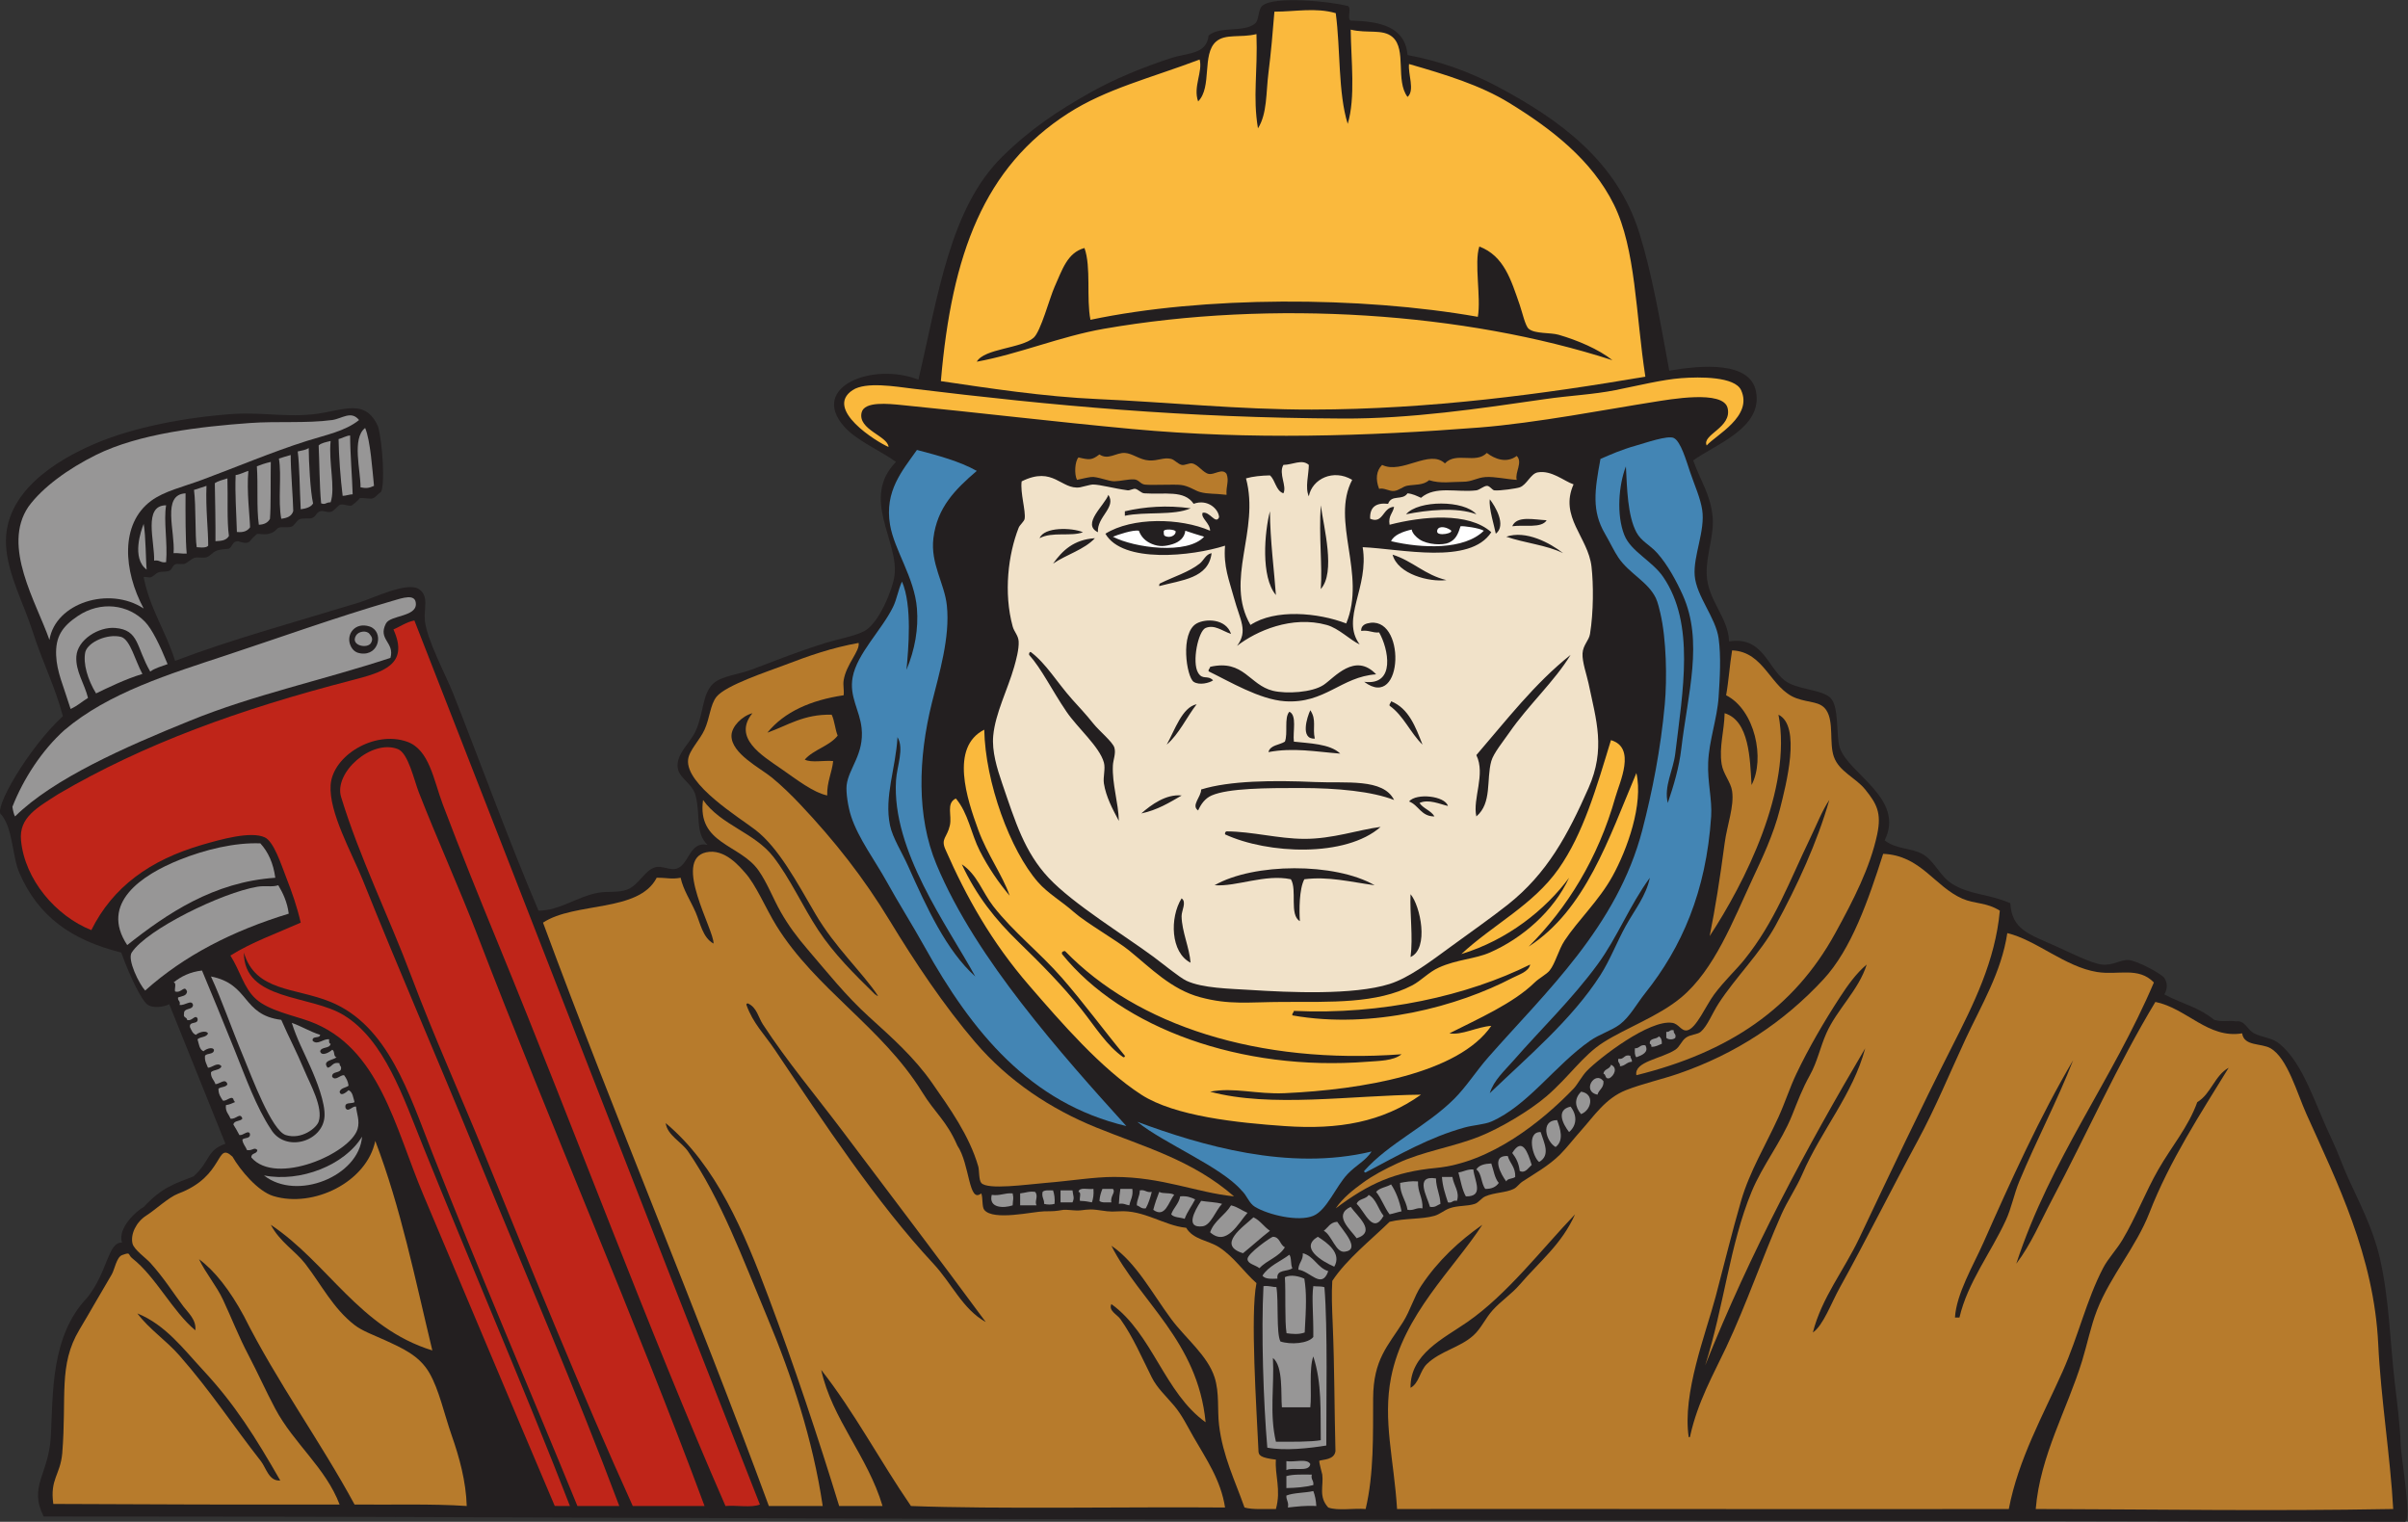 <?xml version="1.0" encoding="UTF-8" standalone="no"?>
<svg
   xmlns:dc="http://purl.org/dc/elements/1.1/"
   xmlns:cc="http://creativecommons.org/ns#"
   xmlns:rdf="http://www.w3.org/1999/02/22-rdf-syntax-ns#"
   xmlns:svg="http://www.w3.org/2000/svg"
   xmlns="http://www.w3.org/2000/svg"
   viewBox="0 0 1030.107 650.933"
   height="650.933"
   width="1030.107"
   xml:space="preserve"
   id="svg2"
   version="1.1"><rect x="0" y="0" width="1030.107" height="650.933" fill="#333333" stroke="none"/><defs
     id="defs6" /><g
     transform="matrix(1.333,0,0,-1.333,0,650.933)"
     id="g10"><g
       transform="scale(0.1)"
       id="g12"><path
         id="path14"
         style="fill:#231f20;fill-opacity:1;fill-rule:evenodd;stroke:none"
         d="M 7718.3,0 4185.85,7.383 c -1324.03,0 -2598.7,9.602 -4045.787,9.602 -49.04,98.231 16.523,133.418 23.167,258.77 7.145,134.676 -0.773,320.418 116.145,442.793 66.781,82.781 66.43,179.41 112.035,177.168 -14.75,47.691 47.406,102.519 70.199,114.835 59.079,63.45 99.469,74.43 159.411,97.77 54.257,48.07 40.906,83.76 102.453,104.7 l -180.227,447.66 c -18.402,-8.75 -55.609,-15.18 -73.445,1.8 -14.488,13.8 -47.305,72.14 -80.746,164.1 -161.067,40.32 -265.571,115.88 -326.403,254.41 -23.742,54.05 -20.59,141.4 -57.598,187.19 -31.441,13.2 87.465,217.24 196.797,316.8 -25.813,97.11 -67.438,178.5 -96,268.8 -29.489,93.22 -80.934,184.72 -86.403,278.4 -9.996,171.33 163.129,274.75 283.203,326.4 125.246,53.88 291.911,85.28 441.602,96 105.187,7.53 192.383,-15.5 297.596,4.8 78.81,15.21 135.78,35.12 171.33,-44.67 14.48,-49.79 23.13,-189.32 9.07,-210.7 -11.63,-6.86 -16.12,-17.47 -27.08,-20.21 -8.43,-2.11 -21.78,1.74 -39.88,1.26 -6.7,-7.89 -15.02,-15.6 -25.52,-23.2 -7.66,-5.54 -31.36,7.01 -40.09,0.94 -9.66,-6.71 -17.12,-18.01 -25.77,-21.26 -13.41,-5.02 -25.21,4.94 -36.46,1.04 -13.55,-4.71 -12.24,-16.44 -26.73,-22.05 -6.556,-2.54 -30.743,1.17 -40.216,-3.9 -9.473,-5.08 -15.914,-20.92 -25.859,-23.66 -15.473,-4.26 -29.665,1.1 -40.805,-3.31 -8.082,-3.99 -7.531,-11.36 -25.594,-17.78 -18.058,-6.43 -38.223,-0.25 -43.976,-2.45 -10.579,-9.09 -15.711,-14.73 -22.418,-22.85 -8.731,-10.45 -26.75,-3.16 -38.399,0 -17.808,0.2 -17.203,-17.99 -28.801,-24 -15.125,-1.9 -30.254,-1.88 -43.089,-8.1 -9.985,-4.85 -17.668,-15.8 -28.864,-19.44 -11.636,-3.78 -30.136,2.35 -41.347,-2.81 -8.332,-3.83 -19.262,-14.29 -27.832,-17.8 -8.215,-3.36 -23.344,1.35 -31.278,-2.23 -9.398,-4.25 -9.531,-16.66 -19.25,-20.66 -10.172,-4.18 -25.117,-1.3 -35.476,-5.31 -7.621,-2.95 -15.403,-12.79 -23.34,-15.35 -7.18,-2.31 -15.668,2.54 -23.125,0.5 20.203,-102.99 71.875,-174.52 100.801,-268.8 183.015,69.67 384.464,124.07 590.398,187.2 45.31,13.89 154.24,67.91 192,43.2 33.43,-21.87 15.36,-63.1 19.2,-100.8 6.32,-61.91 67.65,-175.56 91.2,-235.2 88.85,-225.02 182.13,-481.87 273.6,-696 67.31,-0.03 124.41,45.48 192,57.61 30.16,5.4 61.11,-0.94 91.2,9.59 38.14,13.36 56.35,61.93 91.2,72.01 21.43,6.19 47.33,-10.31 67.21,-4.81 42.85,11.89 41.27,89.36 100.79,76.81 -40.27,37.91 -21.9,95.26 -38.4,158.4 -10.52,40.26 -54.58,55.18 -57.6,91.2 -3.67,43.78 39.43,75.96 57.6,115.19 26.65,57.55 20.59,120.21 57.61,153.61 25.52,23.02 82.28,29.03 120,43.19 84.37,31.69 150.8,58.8 240,86.4 40.78,12.62 94.59,21.98 124.79,38.41 46.48,25.27 90.06,133.25 96,177.59 14.77,110.23 -109.38,248.08 4.8,364.8 -48.76,35.88 -127.39,68.09 -168,115.2 -108.31,125.68 92.34,206.03 240,148.8 63.49,270.19 100.6,549.23 268.8,715.21 89.96,88.76 177.89,147 283.2,206.39 74.86,42.22 169.24,81.26 259.2,110.4 53.47,17.32 113.65,11.22 119.99,72 34.82,31.65 112.94,8.92 148.81,38.4 14.48,11.9 8.66,44.74 24,57.6 38.53,32.29 219.87,12.99 268.8,0 21.99,1.19 0.37,-41.23 14.4,-48 95.77,-1.82 174.96,-20.23 182.4,-110.4 104.52,-19.08 203.24,-55.71 288,-100.8 199.85,-106.32 383.93,-239.22 456,-470.4 40.75,-130.74 65.9,-278.45 96,-441.59 102.49,17.35 259.61,31.71 278.4,-67.21 22.17,-116.72 -129.54,-168.59 -201.6,-220.8 23.27,-65.47 56.25,-110.51 62.4,-182.4 5.08,-59.36 -21.28,-121.52 -19.2,-182.4 2.89,-84.75 69.43,-138.06 71.99,-216 106.5,16.96 122.07,-79.87 177.61,-124.8 38.07,-30.79 122.06,-28.47 148.8,-57.6 27.32,-29.76 16.03,-119.39 28.8,-158.4 27.68,-84.55 210.77,-163.42 144,-297.6 37.35,-29.03 82.61,-23.42 120,-43.19 39.19,-20.73 55.98,-70.66 96,-96.01 57.2,-36.21 115.01,-31.41 187.2,-62.4 5.11,-85.99 60.86,-99.41 148.8,-139.2 44.25,-20.02 111.14,-53.61 144,-57.6 36.88,-4.46 60.48,16.16 86.39,14.41 28.25,-1.91 106.79,-44.68 115.21,-57.61 9.5,-14.6 11.42,-33.17 0,-52.79 66.13,-34.67 104.17,-37.6 160.67,-81.92 28.36,-7.57 44.94,-0.5 69.73,-4.49 28.3,4.1 35.14,-26.64 57.6,-38.4 26.5,-13.86 57.02,-13.29 81.6,-33.59 77.45,-64.03 113.66,-193.93 168,-307.21 19.17,-39.96 33.82,-83.18 52.8,-124.79 35.74,-78.4 78.68,-159.642 100.8,-254.407 30.26,-129.695 32.56,-263.875 48,-398.399 7.77,-67.761 16.94,-134.511 19.2,-201.601 1.44,-43.02 36.5,-241.016 14.05,-247.383 v 0" /><path
         id="path16"
         style="fill:#979696;fill-opacity:1;fill-rule:evenodd;stroke:none"
         d="m 48.254,2263.39 c -3.41,5.61 -6.223,16.88 -8.484,30.79 34.98,89.34 94.743,181.52 167.016,246.27 141.438,120.14 337.426,180 523.07,241.33 161.219,53.27 347.175,120.12 527.995,172.81 34.25,9.97 76.38,25.35 76.8,-9.61 0.49,-41.5 -82.15,-35.8 -96,-62.4 -27.14,-52.11 28.53,-60.01 14.4,-110.4 C 1038.17,2701.09 812.5,2653.53 609.848,2570.58 402.219,2486.6 171.781,2385.13 48.254,2263.39 Z M 1157.05,2786.58 c 61.23,-8.98 75.34,71.4 28.8,86.4 -45.7,14.73 -74.36,-23.71 -62.4,-57.6 8.04,-22.8 23.83,-27.37 33.6,-28.8 v 0" /><path
         id="path18"
         style="fill:#979696;fill-opacity:1;fill-rule:evenodd;stroke:none"
         d="m 1152.25,3535.38 c -44.43,-35.98 -107.01,-47.8 -168,-67.2 -113.469,-36.09 -224.234,-83.38 -335.996,-124.8 -59.684,-22.12 -121.274,-36.15 -163.199,-67.2 -100.383,-74.34 -88.805,-224.99 -24.004,-345.6 -110.477,72.61 -283.391,18.04 -302.399,-100.8 -42.304,121.43 -153.574,300.08 -67.593,427.2 44.875,61.92 127.386,121.93 216.777,166.27 139.023,68.96 334.809,90.94 494.016,102.54 87.996,6.39 180.777,-1.54 263.998,9.59 31.54,4.22 61.05,31.64 86.4,0 v 0" /><path
         id="path20"
         style="fill:#bf2519;fill-opacity:1;fill-rule:evenodd;stroke:none"
         d="m 1262.64,2863.38 c 22.46,9.55 40.47,23.53 67.22,28.8 C 1699.88,1947.02 2067.15,999.094 2438.65,55.383 2411.39,44.238 2363.49,53.738 2328.25,50.586 2078.47,622.617 1847.06,1250.46 1598.65,1855.38 c -56.5,137.6 -119.95,293.97 -177.6,446.41 -29.66,78.42 -42.86,176.39 -115.21,201.59 -104.71,36.48 -238.27,-45.07 -244.79,-139.19 -6.09,-87.84 68.62,-218.71 103.14,-304.86 119.03,-297.01 241.14,-576.4 357.66,-861.55 163.91,-401.081 326.16,-775.073 465.6,-1147.194 -44.8,0 -89.6,0 -134.4,0 -144.48,353.496 -317.28,755.32 -465.6,1132.804 -74.54,189.71 -141.91,409.03 -326.4,484.79 -113.73,46.71 -241.089,31.94 -278.398,158.4 0.141,-156.42 212.832,-134.35 321.598,-201.6 129.69,-80.16 188.96,-260.18 254.4,-422.39 150.55,-373.235 333.32,-797.336 470.4,-1152.004 l -48.72,0.148 C 1659.73,334.211 1480.68,760.32 1358.65,1048.98 c -90.85,214.91 -141.19,474.78 -364.798,556.8 -52.723,19.35 -131.372,34.39 -172.801,72 -38.91,35.35 -49.836,88.87 -81.602,139.2 67.707,42.7 149.313,71.5 225.602,105.61 -11.723,51.03 -27.238,95.7 -48,148.8 -14.446,36.94 -38.238,111.28 -67.196,124.79 -44.816,20.92 -142.019,-6.64 -201.601,-23.99 -167.297,-48.73 -286.176,-134.99 -355.203,-273.6 -113.488,45.21 -213.539,161.58 -225.602,287.99 -7.09,74.26 52.719,105.35 119.996,148.8 274.586,160.88 581.192,271.76 940.805,364.8 99.97,25.87 186.04,49.33 134.39,163.2 v 0" /><path
         id="path22"
         style="fill:#979696;fill-opacity:1;fill-rule:evenodd;stroke:none"
         d="m 537.852,2752.17 c -18.622,-6.97 -41.196,-12.85 -55.649,-23.99 -45.863,78.9 -34.707,133.4 -112.348,140 -52.335,4.45 -121.167,-37.1 -124.804,-91.2 -3.176,-47.33 26.078,-87.46 37.41,-133.26 -21.758,-13.44 -31.898,-24.25 -55.801,-35.54 -24.031,76.7 -44.262,119.37 -46.469,171.82 -2.511,59.43 18.758,92.54 69.664,126.58 73.559,49.19 161.438,37.27 215.262,-18.33 22.735,-23.49 47.891,-74.89 72.735,-136.08 v 0" /><path
         id="path24"
         style="fill:#979696;fill-opacity:1;fill-rule:evenodd;stroke:none"
         d="m 457.055,2720.57 c -54.203,-16.2 -112.821,-45.07 -148.797,-62.41 -26.778,43.69 -42.492,96.33 -34.406,133.23 9.41,32.16 71.839,59.41 115.203,47.99 29.375,-9.39 44.566,-75.92 68,-118.81 v 0" /><path
         id="path26"
         style="fill:#979696;fill-opacity:1;fill-rule:evenodd;stroke:none"
         d="m 835.449,2176.98 c 25.274,-27.53 41.778,-63.82 48.004,-110.4 -198.211,-13.33 -348.238,-115.51 -475.199,-215.99 -89.059,134.12 46.355,224.85 167.996,273.6 83.484,33.46 177.938,55.86 259.199,52.79 v 0" /><path
         id="path28"
         style="fill:#979696;fill-opacity:1;fill-rule:evenodd;stroke:none"
         d="m 893.051,2042.59 c 15.554,-26.06 28.801,-54.41 33.597,-91.2 -181.382,-55.41 -335.89,-134.87 -460.796,-246.75 -18.723,19.92 -58.157,99.05 -43.2,121.94 48.801,74.7 290.082,192.3 403.2,211.2 26.863,4.5 47.207,-2.02 67.199,4.81 v 0" /><path
         id="path30"
         style="fill:#979696;fill-opacity:1;fill-rule:evenodd;stroke:none"
         d="m 461.051,3202.06 c 6.992,-38.35 6.742,-119.99 9.601,-146.68 -49.261,36.63 -18,126.03 -9.601,146.68 v 0" /><path
         id="path32"
         style="fill:#979696;fill-opacity:1;fill-rule:evenodd;stroke:none"
         d="m 533.051,3261.79 c -8.41,-50.5 5.269,-119.18 0,-182.41 -17.797,-3.4 -20.602,8.2 -38.399,4.8 1.719,63.02 -35.882,177.36 38.399,177.61 v 0" /><path
         id="path34"
         style="fill:#979696;fill-opacity:1;fill-rule:evenodd;stroke:none"
         d="m 595.453,3300.18 c -0.402,-61.22 -0.273,-153.09 3.684,-193.29 -14.047,-1.25 -28.039,2.54 -42.086,1.29 5.601,70.23 -38.871,187.82 38.402,192 v 0" /><path
         id="path36"
         style="fill:#979696;fill-opacity:1;fill-rule:evenodd;stroke:none"
         d="m 557.051,1730.59 c 23.812,19.37 52.66,33.73 91.203,38.39 32.16,-77.01 64.141,-154.25 105.406,-256.89 34.66,-86.2 68.906,-181.82 115.395,-251.9 44.922,-76.45 167.255,-41.79 172.415,40.7 2.73,43.58 -26.13,115.79 -45.122,158.58 -22.614,50.93 -43.649,89.78 -59.91,141.51 33.109,-11.69 56.937,-27.67 91.012,-38.39 -1.13,-13.27 -27.08,-1.72 -24,-19.2 15.63,-15.32 33.86,7.5 52.8,4.79 -0.41,-6.8 -0.79,-13.59 4.8,-14.39 -2.61,-16.59 -29.98,-8.42 -33.6,-24 4.17,-18.18 31.1,-2.73 38.4,4.79 9.74,-3.06 3.17,-22.43 14.4,-23.99 -10.4,-9.43 -47.75,-9.95 -28.8,-33.61 15.03,2.57 15.43,19.78 38.41,14.41 -1.36,-7.76 4.53,-8.26 4.79,-14.41 1.14,-20.33 -29.93,-8.45 -28.8,-28.8 10.97,-15.25 25.42,6.21 38.4,4.81 6.76,-9.25 12.69,-19.32 14.4,-33.6 -9.04,-6.97 -24.94,-7.07 -28.79,-19.2 3.09,-17.34 21.8,-1.67 28.79,4.79 13.55,-5.66 14.6,-23.8 19.2,-38.4 -9.49,-6.5 -34.28,2.29 -28.8,-19.2 9.16,-14.94 20.84,7.51 33.6,4.81 1.53,-21.12 12.88,-45.19 4.8,-72 -23.7,-78.67 -261.989,-183.11 -340.802,-91.21 -1.265,15.68 18.629,10.18 19.204,24.01 -10.379,10.82 -16.379,-3.97 -33.606,0 -3.98,12.01 -13.148,18.85 -14.398,33.59 7.175,7.23 27.367,1.44 24.004,19.2 -6.387,12.18 -21.309,-7.04 -33.598,-4.8 -6.18,11.43 -12.301,22.91 -19.199,33.6 1.863,14.14 22.617,9.38 28.793,19.21 -7.532,21.78 -20.414,-3.91 -38.399,0 -4.754,14.44 -16.984,21.41 -14.394,43.19 11.218,1.59 19.828,5.77 28.793,9.6 -0.91,3.89 -4.809,4.79 -4.793,9.6 -6.395,12.18 -21.313,-7.04 -33.602,-4.79 -7.031,10.56 -14.59,20.61 -14.406,38.4 7.754,6.65 24.746,4.05 28.808,14.4 -6.667,20.91 -24.8,0.47 -38.406,0 -4.086,13.51 -15.504,19.69 -14.398,38.4 8.613,8.98 29.465,5.73 33.601,19.2 -12.406,15.16 -30.078,-4.81 -43.203,-4.81 -4.265,11.73 -11.187,20.82 -9.597,38.4 6.574,9.42 28.941,3.06 28.796,19.2 -5.894,11.69 -28.894,0.56 -33.597,-4.79 -13.547,5.65 -14.606,23.8 -19.199,38.39 8.609,9 29.464,5.75 33.597,19.2 -7.406,11.69 -33.164,1.55 -38.394,-4.79 -10.91,3.5 -14.36,14.44 -19.207,23.99 -4.68,22.29 28.687,6.52 24.004,28.8 -8.207,14.01 -17.469,-10.87 -33.598,-4.79 -0.063,9.54 -13.098,6.1 -9.606,19.2 -2.058,21.26 27.981,10.42 28.805,28.8 -4.941,18.94 -25.422,-2.95 -43.203,0 3.965,13.56 -6.77,12.43 -4.805,24 11.782,4.22 27.688,4.31 28.809,19.2 -8.727,22.98 -17.457,-6.87 -38.402,0 -2.758,8.44 5.8,28.2 -4.801,28.8 v 0" /><path
         id="path38"
         style="fill:#979696;fill-opacity:1;fill-rule:evenodd;stroke:none"
         d="m 622.59,3311.26 c 9.133,1.88 27.605,9.38 40.055,12.92 -2.95,-74.11 5.714,-141.45 5.539,-191.63 -2.813,-4.76 -12.266,-8.02 -36.899,-5.25 -5.859,37.02 -1.847,130.92 -8.695,183.96 v 0" /><path
         id="path40"
         style="fill:#979696;fill-opacity:1;fill-rule:evenodd;stroke:none"
         d="m 677.051,1749.79 c 125.367,-24.44 98.226,-123.22 225.601,-139.2 23.063,-53.46 48.133,-99.48 74.684,-163.21 17.652,-42.37 60.634,-117.79 45.314,-163.19 -7.1,-21.04 -55.646,-59.09 -105.599,-43.21 -45.387,14.44 -110.098,188.99 -132.285,242.3 -47.149,113.35 -71.403,187.68 -107.715,266.51 v 0" /><path
         id="path42"
         style="fill:#979696;fill-opacity:1;fill-rule:evenodd;stroke:none"
         d="m 729.855,3348.18 c 2.004,-61.98 -2.156,-135.72 4.817,-184.79 -8.426,-13.97 -21.746,-15.89 -43.223,-16.81 0.504,48.03 -1.156,141.81 -2.047,186.19 9.676,6.62 24.231,10.38 40.453,15.41 v 0" /><path
         id="path44"
         style="fill:#979696;fill-opacity:1;fill-rule:evenodd;stroke:none"
         d="m 756.223,3358.83 c 13.875,1.44 30.066,10.61 40.828,13.35 -6.016,-64.33 4.902,-148.96 5.469,-180.88 -7.454,-10.71 -19.34,-17.63 -42.293,-15.12 -1.813,65.57 -6.399,119.24 -4.004,182.65 v 0" /><path
         id="path46"
         style="fill:#979696;fill-opacity:1;fill-rule:evenodd;stroke:none"
         d="m 824.371,3386.95 c 7.477,3.29 28.344,10.48 44.684,14.03 -1.02,-60.15 0.59,-144.21 -2.742,-182.8 -6.333,-11.3 -17.364,-18.28 -35.661,-18.8 -7.8,54.63 -2.007,125 -6.281,187.57 v 0" /><path
         id="path48"
         style="fill:#979696;fill-opacity:1;fill-rule:evenodd;stroke:none"
         d="m 847.168,1111.39 c 116.555,-23.07 258.882,32.78 314.682,124.41 -9.54,-127.13 -209.655,-207.76 -314.682,-124.41 v 0" /><path
         id="path50"
         style="fill:#979696;fill-opacity:1;fill-rule:evenodd;stroke:none"
         d="m 932.926,3423.14 c -0.305,-47.01 7.41,-138.32 8.183,-179.5 -4.898,-17.41 -19.886,-22.74 -38.457,-25.05 -11.203,57.59 1.836,138.29 -7.562,193.13 12.445,3.67 24.09,8.05 37.836,11.42 v 0" /><path
         id="path52"
         style="fill:#979696;fill-opacity:1;fill-rule:evenodd;stroke:none"
         d="m 955.453,3434.58 c 12.754,3.24 26.102,4.24 35.262,11.08 0.219,-41.87 5.015,-138.55 14.015,-177.85 -6.312,-11.93 -23.375,-16.7 -39.679,-18.77 -3.668,71.88 -3.488,136.86 -9.598,185.54 v 0" /><path
         id="path54"
         style="fill:#979696;fill-opacity:1;fill-rule:evenodd;stroke:none"
         d="m 1022.65,3453.78 c 8.15,7.97 22.33,10.41 38.4,14.4 -7.03,-68.79 15.97,-150.08 0,-196.8 -17.94,-0.43 -15.34,-8.7 -30.46,-3.32 -5.47,56.05 -5.46,136.43 -7.94,185.72 v 0" /><path
         id="path56"
         style="fill:#979696;fill-opacity:1;fill-rule:evenodd;stroke:none"
         d="m 1086.53,3474.28 c 7.28,0.95 25.79,11.54 37.1,11.44 -0.04,-56.21 6.69,-135.79 8.13,-188.68 -9.6,0 -22.53,-4.98 -32.13,-4.98 -6.75,53.66 -12.5,129.86 -13.1,182.22 v 0" /><path
         id="path58"
         style="fill:#bf2519;fill-opacity:1;fill-rule:evenodd;stroke:none"
         d="m 2261.05,50.586 c -76.8,0 -153.6,0 -230.4,0 -165.06,364.375 -319.01,744.551 -475.2,1128.004 -77.63,190.57 -163.09,379.24 -235.2,571.2 -72.81,193.83 -165.71,379.95 -225.6,575.99 -23.97,78.5 98.35,186.92 182.4,153.6 33.18,-13.15 51.51,-99.07 67.2,-139.19 59.32,-151.7 131.7,-311.68 187.2,-456 233.97,-608.45 506.84,-1233.487 729.6,-1833.604 v 0" /><path
         id="path60"
         style="fill:#979696;fill-opacity:1;fill-rule:evenodd;stroke:none"
         d="m 1142.65,2844.18 c 8.13,13.27 33.14,17.43 43.2,4.8 7.04,-8.84 12.07,-15.6 4.8,-28.8 -11.04,-20.07 -68.09,-8.77 -48,24 v 0" /><path
         id="path62"
         style="fill:#979696;fill-opacity:1;fill-rule:evenodd;stroke:none"
         d="m 1171.82,3509.9 c 17.2,-40.59 23.14,-135.68 28.43,-185.72 -16.37,-7.54 -25.22,-8.31 -43.2,-4.79 0.4,53.89 -28.53,157.23 14.77,190.51 v 0" /><path
         id="path64"
         style="fill:#b77b2c;fill-opacity:1;fill-rule:evenodd;stroke:none"
         d="m 2107.45,2066.58 c 34.32,0.33 46.25,-5.43 76.8,0 8.5,-39.14 31.79,-73.24 48,-110.4 15.13,-34.66 22.73,-81.73 57.61,-100.8 2.81,42.42 -132.29,268.34 -24.01,292.8 60.25,13.62 109.1,-47.73 124.69,-64.85 35.73,-39.25 65.89,-113.68 100.91,-170.34 126.08,-203.96 339.58,-326.21 467.83,-533.99 43.24,-70.02 77.79,-90.96 112.97,-171.62 40.68,-60.08 35.77,-187.38 76.8,-153.59 5.83,-13.42 1.6,-42.64 9.6,-52.81 28.55,-36.312 157.41,-5.316 191.99,-4.796 35.31,0.546 30.56,-0.11 62.41,4.796 6.97,1.08 33.77,-2.113 43.77,-2.113 20.98,0 31.54,5.713 61.83,2.113 29.98,-3.558 38.17,-7.113 72,-4.796 80.03,5.476 145.56,-46.157 216,-52.793 22.97,-38.528 70.82,-39.953 105.6,-62.407 47.5,-30.671 79.12,-78.867 120,-115.203 -20.26,-98.742 0.46,-406.914 6.3,-535.539 -0.42,-18.035 6.9,-24.527 56.1,-30.855 -4,-48.606 17.24,-96.809 0,-158.403 -34.46,0.746 -73.26,-2.859 -100.8,4.797 -30.51,86.731 -69.37,163.938 -81.6,264.004 -6.04,49.375 1.62,103.699 -14.4,153.606 -22.64,70.527 -93.12,125.047 -139.2,187.195 -61.85,83.406 -113.16,182.305 -192,235.195 90.91,-179.492 277.13,-305.261 302.39,-566.394 -132.44,94.746 -170.49,283.894 -302.39,379.195 -10.22,-21.187 18.36,-33.328 28.8,-47.996 40.41,-56.777 68.49,-122.82 100.8,-187.195 17.42,-34.707 45.27,-59.387 72,-91.203 25.61,-30.489 41.79,-65 62.39,-100.801 40.58,-70.489 87.54,-138.25 100.81,-225.606 -301.02,2.578 -736.53,-5.645 -1008,4.805 -98.5,143.098 -181.67,301.523 -288,436.797 34.41,-157.598 149.11,-276.485 196.8,-436.797 -46.4,0 -92.8,0 -139.2,0 -68.07,222.355 -144.94,451.769 -225.6,667.195 -80.02,213.75 -168.61,425.699 -331.2,561.609 5.5,-39.34 50.49,-59.88 72,-91.21 105.93,-154.27 174.61,-342.504 254.4,-532.797 78.04,-186.094 145.98,-392.004 177.6,-604.797 -57.6,0 -115.2,0 -172.8,0 C 2234.64,683.379 1976.3,1290.63 1742.65,1922.59 c 102.21,67.39 307.24,31.96 364.8,143.99 z m 288,-407.99 c 21.33,-59.52 57.01,-93.16 91.2,-144.01 158.23,-235.29 326.4,-490.6 508.8,-686.396 59.59,-63.965 93.6,-145.801 168,-187.2 -154.38,209.25 -306.34,409.496 -460.8,614.396 -85.13,112.95 -178,223.49 -254.4,340.8 -15.03,23.08 -18.99,53.89 -48,67.21 -2.93,-0.28 -5.68,-0.72 -4.8,-4.8 v 0" /><path
         id="path66"
         style="fill:#b77b2c;fill-opacity:1;fill-rule:evenodd;stroke:none"
         d="m 2817.85,1687.38 c -47.95,73.09 -138.83,156.35 -201.6,264.01 -59.14,101.41 -117.64,211.43 -192,268.8 -50.36,38.85 -224.89,145.1 -216,225.6 3.3,29.87 37.39,62.07 52.8,96 17.02,37.42 18.19,80.51 38.4,105.59 30.03,37.28 165.32,81.37 216,100.8 83.91,32.16 153.14,56.05 240,72 5.03,-25.64 -39.91,-68.33 -48,-120 -2.54,-16.25 1.9,-30.54 0,-48 -105.81,-15.78 -190.15,-53.05 -244.8,-120 65.1,22.91 116.17,59.83 206.4,57.6 9.35,-19.45 10.84,-46.76 19.2,-67.2 -26.82,-33.98 -77.18,-44.42 -105.6,-76.79 20.87,-11.13 62.34,-1.67 91.2,-4.8 -4.31,-38.89 -20.28,-66.13 -19.2,-110.4 -45.92,10.37 -94.93,49 -148.8,86.39 -60.34,41.89 -155.41,98.55 -91.2,177.61 -33.32,-8.91 -66.9,-42.66 -67.2,-72.01 -0.59,-57.47 91.88,-103.56 129.6,-134.4 30.83,-25.2 63.13,-56.63 91.2,-86.39 110.46,-117.16 202.98,-234.3 288,-374.41 78.63,-129.57 172.89,-271.15 273.61,-388.79 106.27,-124.14 241.39,-213.86 388.79,-273.61 153.31,-62.14 308.09,-104.28 441.6,-220.79 -122.37,12.61 -229.3,62.11 -384,62.39 -64.37,0.12 -139.14,-12.53 -220.8,-19.2 -58.77,-4.8 -186.67,-23.31 -206.4,0 -8.21,9.7 -6.14,40.8 -9.6,52.81 -28.5,98.8 -92.03,187.59 -148.8,268.79 -56.69,81.11 -128.34,144.76 -201.6,211.21 -75.17,68.17 -135.49,144.67 -196.8,215.99 -34.68,40.34 -61.78,76.91 -86.39,120 -24.96,43.66 -43.38,93.95 -72.01,134.41 -59.43,83.97 -197.28,84.43 -177.6,225.59 57.93,-81.42 164.92,-104.27 225.6,-182.39 53.28,-68.59 94.9,-160.74 144,-235.2 50.29,-76.25 114.87,-140.32 182.4,-206.4 3.89,-0.92 4.79,-4.82 9.6,-4.81 v 0" /><path
         id="path68"
         style="fill:#fab93d;fill-opacity:1;fill-rule:evenodd;stroke:none"
         d="m 5477.05,3453.78 c -16.34,35.14 82.14,56.83 67.2,120 -14,59.2 -187.07,27.49 -240,19.2 -136.59,-21.38 -376.87,-67.65 -556.8,-81.6 -359.74,-27.87 -733.26,-40.09 -1113.6,-4.8 -250.21,23.22 -493.62,52.54 -739.2,76.8 -43.83,4.33 -121.01,12.83 -129.6,-24 -12.87,-55.19 84.29,-74.85 86.4,-110.4 -38.05,16.12 -207.54,121.42 -115.2,182.4 42.3,27.93 138.55,11.29 192,4.8 455.06,-55.26 868.14,-93.58 1382.39,-96 215.79,-1.02 437.63,31.89 648,62.4 77.63,11.26 154.55,14.61 225.61,28.8 77.08,15.4 149.38,33.64 211.2,38.4 60.4,4.65 171.82,5.16 192,-38.4 39.01,-84.27 -81.86,-144.75 -110.4,-177.6 v 0" /><path
         id="path70"
         style="fill:#fab93d;fill-opacity:1;fill-rule:evenodd;stroke:none"
         d="m 3849.84,4692.18 c 10.65,-38.54 -21.71,-87.98 -4.79,-134.4 45.67,45.99 11.21,151.65 57.59,192 30.09,26.18 77.83,11.27 129.61,24.01 4.31,-123.76 -12.3,-199.95 4.8,-302.41 29.98,47.41 25.64,114.88 33.59,177.6 8.02,63.16 13.98,130.81 19.2,196.8 66.96,-0.02 131.95,13.95 196.81,-4.8 15.55,-115.65 7.12,-255.27 38.4,-355.2 25.51,83.74 10.78,203.61 9.6,302.4 53.1,-13.22 103.33,3.21 134.39,-24 45.8,-40.11 8.52,-139.68 48.01,-191.99 24.24,20.73 0.93,73.57 4.8,105.59 117.07,-33.75 228.78,-67.82 321.6,-124.8 135.3,-83.05 265.14,-183.12 335.99,-326.4 70.31,-142.16 69.81,-351.37 100.81,-552 -321.91,-55.07 -688.94,-105.04 -1070.41,-105.6 -232.04,-0.34 -463.09,23.79 -686.39,33.6 -175.31,7.71 -352.48,35.39 -504,57.61 34.82,408.87 139.01,686.22 408,859.19 122.37,78.69 262.75,112.61 422.39,172.8 z m -307.19,-864 c 540.66,94.21 1158.97,52.31 1632,-100.8 -44.86,35.71 -113.11,64.28 -172.8,81.6 -26.6,7.72 -75.81,2.27 -96,19.2 -11.09,9.31 -20.56,53.11 -28.8,76.8 -28.03,80.58 -50.25,156.9 -129.6,187.2 -17.18,-52.12 6.14,-164.39 -4.81,-225.6 -378.38,66.72 -881.07,66.81 -1243.19,-9.6 -13.67,69.53 2.77,169.17 -19.2,230.4 -55.41,-15.21 -71.19,-69.79 -96,-124.8 -15.54,-34.45 -44.13,-143.02 -67.2,-163.2 -39.71,-34.73 -158.19,-34.24 -182.4,-76.8 134.19,24.35 268.65,81.32 408,105.6 v 0" /><path
         id="path72"
         style="fill:#fab93d;fill-opacity:1;fill-rule:evenodd;stroke:none"
         d="m 3067.45,2320.99 c 40.05,-46.95 48.61,-112.77 76.8,-168 27.41,-53.72 60.14,-101.51 96,-144.01 -23.1,66.52 -71.54,131.29 -100.8,211.21 -35.97,98.23 -91.8,265.28 19.2,321.6 3.35,-169.27 83.08,-387.31 172.8,-489.6 31.29,-35.69 77.16,-62.06 115.2,-96.01 37.29,-33.28 137.9,-91.25 176.9,-122.97 69.73,-56.71 135.58,-125.05 227.8,-149.89 94.48,-25.46 153.28,-15.51 267.29,-15.14 151.49,0.5 299.58,-6.2 412.81,52.8 29.96,15.61 53.13,42.63 86.4,57.61 57.81,26.03 115.74,27.22 163.2,47.99 105.31,46.11 205.2,133.71 254.4,240 -75.39,-102.2 -197.15,-199.65 -345.61,-244.79 101.7,94.69 230.33,157.23 312.01,273.59 79.42,113.16 121.33,259.64 167.99,412.8 81.93,-23.79 27.65,-135.34 14.41,-182.4 -55.83,-198.4 -156.05,-357.71 -278.4,-480 182.59,118.21 256.3,345.31 345.6,556.81 22.94,-100.3 -29.56,-245.83 -76.8,-331.2 -43.56,-78.71 -110.02,-140.51 -153.6,-206.41 -19.59,-29.61 -29.66,-73.21 -48,-96 -10.01,-12.42 -33.7,-24.38 -48,-38.39 -68.64,-67.29 -183.55,-117.48 -273.6,-163.21 40.39,-6.74 87.98,20.78 134.4,24.01 -104.72,-152.63 -414.57,-204.75 -662.4,-216.01 -91.67,-4.16 -163.79,19.82 -240,4.81 194.59,-52.31 452.23,-11.75 676.8,-9.6 -123.86,-88.2 -263.57,-112.8 -436.8,-100.8 -151.19,10.45 -353.27,31.26 -460.8,100.8 -129.17,83.53 -257.42,231.84 -360,350.39 -121.13,139.99 -201.51,283.69 -268.8,436.81 -15.24,34.68 5.49,37.35 14.4,76.79 7.32,32.4 -12.74,71.2 19.2,86.41 z m 201.6,-460.8 c 71.86,-69.68 141.6,-140.31 201.6,-216 45.09,-56.89 81.46,-116.8 134.4,-153.6 2.92,0.27 5.69,0.71 4.81,4.79 -68.77,83.32 -131.09,168.76 -201.61,249.6 -70.93,81.3 -155.91,146.97 -220.8,230.4 -35.27,45.35 -51.11,101.2 -100.8,134.41 47.02,-101.24 107.93,-177.4 182.4,-249.6 z m 1118.4,-384.01 c 38.05,2.97 83.87,2.48 110.4,24.01 -459.9,-33.85 -848.61,92.46 -1080,331.2 -5.86,-0.55 -11.37,-1.44 -9.6,-9.6 192.58,-238.76 574.73,-377.07 979.2,-345.61 z m 465.6,268.8 c 20.48,10.7 52.97,19.75 57.59,43.2 -199.59,-99.63 -476.33,-162.3 -758.39,-148.79 -0.27,-6.14 -6.16,-6.66 -4.8,-14.41 258.47,-45.96 533.3,29.96 705.6,120 v 0" /><path
         id="path74"
         style="fill:#f1e2c9;fill-opacity:1;fill-rule:evenodd;stroke:none"
         d="m 3278.65,3338.58 c 102.4,50.8 126.23,-28.04 187.19,-19.19 4.23,0.6 35.11,9.08 40.48,9.08 25.3,-0.02 64.91,-12.2 113.13,-18.69 5.64,-0.76 18.23,6.06 24,4.81 9.54,-2.09 18.93,-13.75 28.8,-14.41 66.45,-4.48 127.87,11.45 158.39,-33.6 45.61,16.84 80.79,-17.86 81.61,-43.2 -11.07,-24.65 -29.66,19.79 -52.81,14.4 -6.81,-16.82 23.66,-32.49 24.01,-57.6 -96.42,41.84 -250.42,43.86 -336,-9.6 55.05,-96.04 277.35,-72.54 384,-38.4 -5.7,-66.84 13.24,-110.7 28.8,-168 19.21,-70.75 46,-105.43 9.59,-153.6 61.25,47.74 175.94,98.42 288.01,67.2 39.06,-10.89 74.98,-48.61 105.6,-62.4 -61.74,82.89 31,182.41 9.6,312 123.43,-5.31 344.24,-57.78 412.8,48 -73,65.74 -221.47,51.25 -326.4,24 -5.06,29.06 11.09,36.91 14.4,57.6 -37.15,-1.81 -34.31,-56.37 -76.8,-38.39 -1.67,36.86 18.16,52.23 57.6,47.99 11.23,31.05 45.66,9.13 62.4,33.6 17.5,-1.7 29.92,-8.48 43.2,-14.4 46.54,40.01 115.8,16.22 177.6,24 10.03,1.27 22.98,13.62 33.6,14.4 9,0.66 17.55,-13.68 24,-14.4 17.75,-1.99 71.21,5.93 81.6,9.61 23,8.13 34.95,43.88 57.6,47.99 44.48,8.07 85.54,-28.65 115.19,-38.4 -46.71,-104.59 46.69,-169.19 57.61,-264 6.46,-56.05 6.63,-145.77 -4.81,-216 -3.46,-21.3 -22.41,-35.37 -24,-62.4 -1.57,-27.08 13.78,-70.15 19.21,-95.99 25.15,-119.82 55.29,-210.88 0,-336.01 -66.37,-150.19 -132.3,-273.94 -259.21,-374.39 -52.1,-41.25 -118.2,-87.51 -182.39,-134.41 -64.64,-47.21 -133.93,-100.1 -196.8,-120 -115.72,-36.6 -322.77,-27.04 -446.4,-19.2 -67.72,4.3 -153.73,5.32 -205.63,29.53 -21.67,10.12 -77.75,56.21 -105.6,76.81 -93.83,69.38 -258.34,169.71 -336.77,253.66 -77.14,82.59 -106.23,178.28 -148.8,302.4 -16.86,49.18 -33.5,103.78 -28.8,153.6 6.84,72.44 46.3,147.55 67.2,220.8 6.07,21.28 15.85,56.75 14.4,81.6 -1.14,19.54 -14.46,30.65 -19.19,48 -29.7,108.7 -14.2,231.72 19.19,316.8 3.67,9.35 17.83,20.16 19.2,28.81 4.05,25.46 -14.6,83.6 -9.6,119.99 z m 24,-556.8 c 39.87,-44.32 72.12,-111.89 120,-182.39 35.28,-51.96 106.09,-112.2 120,-163.21 5.49,-20.13 -3.3,-46.53 0,-67.2 6.8,-42.53 27.24,-81.02 48,-120 -1.58,59.35 -21.94,118.75 -19.2,177.6 0.89,19 10.33,38.53 4.8,57.6 -5.26,18.16 -49.13,54.07 -67.2,76.81 -24.94,31.37 -49.42,56.88 -67.2,76.79 -51.74,57.98 -83.33,115.12 -134.4,153.61 -3.74,-1.07 -5.59,-4.03 -4.8,-9.61 z m 172.8,393.6 c -36.06,15.29 -125.02,17.47 -139.2,-19.2 40.2,21.93 101.39,4.41 139.2,19.2 z m 38.4,-19.2 c -67.71,-4.28 -104.46,-39.54 -134.4,-81.6 42.75,29.25 99.58,44.42 134.4,81.6 z m 9.6,19.2 c -3.72,49.73 59.91,79.25 33.6,120 -12.7,-34.38 -87,-94.17 -33.6,-120 z m 297.6,76.8 c -75.96,10.59 -147.97,5.12 -211.19,-9.6 0,-4.8 0,-9.6 0,-14.4 64.34,14.05 157.06,-0.27 211.19,24 z m -28.8,-921.59 c -49.78,5.32 -97.68,-29.41 -129.6,-57.6 51.53,10.87 90.08,34.72 129.6,57.6 z m 28.47,-536.51 c -3.33,47.42 -27.94,99.92 -28.8,148.8 -0.33,18.57 17.19,45.9 0,57.61 -38.74,-62.45 -35.16,-174.05 28.8,-206.41 z m 67.53,1314.1 c -19.22,-3.66 -24.96,-23.14 -38.41,-33.6 -35.66,-27.73 -82.38,-41.56 -124.79,-62.4 -3.74,-1.05 -5.58,-4.02 -4.8,-9.6 71.78,19.41 158.08,24.32 168,105.6 z m -48,-484.8 c -46.73,-9.61 -70.12,-83.23 -96,-129.6 40.25,34.94 63.25,87.15 96,129.6 z m 0,259.2 c -53.73,-30.04 -32.54,-171.63 -9.61,-187.2 17.78,-12.06 51.03,-3.78 62.41,4.8 -18.69,18.3 -33.23,-0.26 -48,24 -20.71,34.01 0.3,134.37 23.99,144 28.79,11.71 52.78,-9.46 81.6,-19.2 -16.44,49.76 -81.98,49.5 -110.39,33.6 z m 4.8,-599.99 c 8.7,19.61 21.84,38.66 43.2,48 54.09,23.64 178.09,23.99 283.2,23.99 123.24,0 231.83,-11.14 302.4,-38.4 -34.85,70.42 -154.59,53.07 -254.4,57.61 -132.88,6.03 -273.85,4.46 -364.8,-24 0.58,-23.22 -33.4,-51.37 -9.6,-67.2 z m 278.4,350.39 c 128.36,-8.67 180.53,78.68 292.8,86.4 -67.62,71.57 -133.72,-10.28 -168,-33.6 -36.91,-25.1 -120.37,-29.64 -163.2,-19.2 -76.12,18.56 -93.24,101.76 -201.6,76.8 -0.27,-6.13 -6.15,-6.65 -4.81,-14.4 66.12,-31.89 163.22,-90.49 244.81,-96 z m 19.19,-571.19 c 20.83,-33.59 -5.83,-114.64 28.81,-134.41 -2.2,34.5 -2.28,103.3 14.4,134.41 77.84,9.66 145.12,-8.22 225.6,-19.2 -127.68,73.35 -388.23,72.01 -513.6,0 71.18,-5.2 161.35,36.64 244.79,19.2 z m 288,168 c -72.34,-9.35 -153.9,-38.7 -244.79,-38.4 -84.06,0.27 -168.46,23.84 -249.6,23.99 -3.74,-1.05 -5.59,-4.01 -4.8,-9.6 137.03,-63.33 387.43,-74.67 499.19,24.01 z m -129.59,235.19 c -33.07,32.23 -102.23,32.86 -148.8,38.4 -3.84,32.96 10.59,84.2 -14.4,96.01 -17.65,-19.16 -3.96,-69.64 -14.4,-96.01 -17.59,-11.22 -47.11,-10.49 -52.81,-33.6 80.24,15.16 149.08,1.45 230.41,-4.8 z m -81.6,48 c -7.97,35.64 6.43,59.8 -14.4,91.2 -10.47,-21.82 -33.29,-93.76 14.4,-91.2 z m 206.4,340.8 c 29.64,-51.19 54.58,-171.85 -48,-158.4 127.85,-96.59 135.62,221.16 9.6,187.2 -4.79,-1.29 -20.44,-6.57 -19.2,-23.99 24.56,3.76 34.87,-6.74 57.6,-4.81 z m 33.6,-235.2 c 45.03,-31.77 66.45,-87.14 105.6,-124.8 -22.49,57.51 -43.94,116.06 -100.8,139.2 -0.27,-6.13 -6.15,-6.65 -4.8,-14.4 z m 182.4,403.2 c -68.72,16.07 -108.22,61.38 -172.81,81.6 16.62,-62.74 117.87,-88.83 172.81,-81.6 z m 96,211.2 c -39.32,45.73 -185.97,46.04 -225.6,0 66.4,13.32 162.43,24.04 225.6,0 z m -211.2,-1420.79 c 60.65,27.1 31.23,165.35 0,201.6 -2.71,-62.67 8.56,-138.75 0,-201.6 z m 76.8,451.2 c -11.19,19.2 -35.86,24.94 -48,43.19 29.2,13.4 65.52,-3.85 91.2,-9.6 -9.29,32.27 -101.29,42.43 -124.8,14.41 31.37,-11.83 38.26,-48.14 81.6,-48 z m 134.4,0 c 51.03,42.98 31.44,118.39 48,177.6 6.97,24.94 38.56,63.7 57.6,91.19 61.45,88.77 146.03,165.43 196.8,249.6 -115.82,-92.19 -206.04,-209.96 -302.4,-321.6 30.33,-62.22 -12.72,-139.46 0,-196.79 z m 62.4,907.19 c 35.29,27.12 -2.5,89.1 -19.2,110.4 -4.03,-28.42 15.45,-88.83 19.2,-110.4 z m 216,-62.4 c -40.94,32.16 -119.02,74.69 -182.4,52.8 58.19,-20.21 129.98,-26.82 182.4,-52.8 z m -52.8,105.6 c -40.87,1.86 -95.6,15.7 -110.4,-19.2 37.74,5.46 94,-7.6 110.4,19.2 v 0" /><path
         id="path76"
         style="fill:#b77b2c;fill-opacity:1;fill-rule:evenodd;stroke:none"
         d="m 3461.05,3415.38 c 35.53,-8.45 42.77,-9 67.2,9.6 28.55,-19.24 53.45,6.33 81.61,4.81 24.63,-1.34 47.64,-22.1 76.79,-24.01 30.32,-1.98 48.42,11.09 72,4.81 11.02,-2.95 21.03,-16.04 33.6,-19.21 9.07,-2.29 24.23,6.61 33.6,4.81 19.49,-3.77 34.67,-29.67 52.79,-33.61 18.91,-4.1 43.44,19.65 57.61,0 8.94,-23.9 -2.14,-37.99 0,-67.2 -40.52,4.99 -59.31,1.83 -85.53,9.06 -15.73,4.34 -35.57,19.51 -60.41,22.56 -22.08,2.71 -93.24,-1.31 -116.04,1.18 -14.93,1.63 -19.27,16.15 -35.3,16.81 -18.66,0.77 -42.48,-5.67 -62.76,-6.18 -17.7,-0.43 -55.75,16.03 -74.27,13.79 -13.64,-1.64 -31.83,-6.26 -45.69,-9.22 -9.16,17.78 -6.93,59.73 4.8,72 v 0" /><path
         id="path78"
         style="fill:#ffffff;fill-opacity:1;fill-rule:evenodd;stroke:none"
         d="m 3571.45,3160.98 c 15.58,6.18 64.64,22.9 83.4,19.2 7.59,-20.83 22.04,-34.07 41.29,-42.2 24.48,-10.33 43.24,-7.9 65.89,-1.2 22.66,6.69 39.72,21.47 41.82,43.4 17.56,-6.44 42.1,-13.5 60.4,-19.2 -53.97,-58.46 -223.69,-36.05 -292.8,0 v 0" /><path
         id="path80"
         style="fill:#4385b4;fill-opacity:1;fill-rule:evenodd;stroke:none"
         d="m 3649.81,1283.38 c 204,-75.16 485.08,-159.42 752.04,-95.2 -20.41,-31 -48.34,-42.29 -76.8,-72 -38.1,-39.76 -66.83,-116.356 -110.4,-134.395 -48.8,-20.203 -145.62,3.637 -187.2,28.805 -19.65,11.88 -24.86,35.57 -43.2,52.8 -66.18,76.41 -249.74,151.04 -334.44,219.99 v 0" /><path
         id="path82"
         style="fill:#ffffff;fill-opacity:1;fill-rule:evenodd;stroke:none"
         d="m 3734.65,3177.39 c -1.45,10.63 38.33,7.11 38.4,0 0.11,-12.17 -18.13,-21.72 -33.6,-14.4 -6.16,2.92 -4.04,8.8 -4.8,14.4 v 0" /><path
         id="path84"
         style="fill:#f1e2c9;fill-opacity:1;fill-rule:evenodd;stroke:none"
         d="m 3998.64,3348.18 c 22.45,6.36 48.65,8.96 76.81,9.6 17.94,-15.66 18.4,-48.8 43.19,-57.6 12.23,22.96 -16.36,63.08 0,91.2 29.46,0.21 59.93,19.8 81.61,0 -0.05,-31.38 -12.66,-72.34 0,-100.8 10.38,55.8 78.8,89.07 139.2,52.8 -69.71,-132.17 46.45,-303.11 -19.2,-460.8 -90.27,34.91 -228.32,47.42 -307.2,-4.8 -84.39,145.37 30.93,302.08 -14.41,470.4 z m 96.01,-374.39 c -4.97,71.84 -18.61,176.57 -19.2,268.79 -17.25,-66.94 -29.95,-210.56 19.2,-268.79 z m 143.99,19.19 c 48.29,53.62 9.74,196.61 0,268.81 -6.69,-99.65 5.58,-194.5 0,-268.81 v 0" /><path
         id="path86"
         style="fill:#979696;fill-opacity:1;fill-rule:evenodd;stroke:none"
         d="m 4054.75,756.184 c 19.95,1.953 31.12,-3.926 41.4,-2.817 7.74,-47.105 -0.92,-146.953 12.89,-174.785 32.79,-10.945 89.21,-6.766 105.61,14.406 0.72,73.664 -5.61,124.18 0,163.196 13.51,-1.86 24.52,0.332 35.7,-3.575 10.98,-131.73 5.48,-381.007 6,-507.921 -53.05,-8.633 -132.55,-17.645 -189.3,-6.907 -12.64,146.516 -19.92,375.586 -12.3,518.403 z m 39.9,-499.2 c 50.64,-0.39 113.66,-0.722 143.99,4.805 -1.57,94.219 4.28,181.844 -23.99,268.797 -14.35,-38.574 -4.58,-120.43 -9.6,-163.203 -30.4,0 -60.8,0 -91.2,0 -3.82,41.758 4.89,131.183 -28.8,158.398 4.81,-91.23 -11.65,-178.593 9.6,-268.797 v 0" /><path
         id="path88"
         style="fill:#979696;fill-opacity:1;fill-rule:evenodd;stroke:none"
         d="m 4123.45,784.98 c 19.34,9.29 45.94,2.735 62.4,-4.792 7.57,-46.528 6.03,-88.293 1.2,-172.805 -18.87,-6.934 -39.34,-4.942 -58.27,-2.332 -6.37,39.773 -2.09,127.105 -5.33,179.929 v 0" /><path
         id="path90"
         style="fill:#979696;fill-opacity:1;fill-rule:evenodd;stroke:none"
         d="m 4166.65,808.984 c 0.39,22 15.69,29.102 14.4,52.801 36.57,-9.832 46.33,-46.472 81.59,-57.594 -21.03,-59.718 -57.96,0.028 -95.99,4.793 v 0" /><path
         id="path92"
         style="fill:#979696;fill-opacity:1;fill-rule:evenodd;stroke:none"
         d="m 4229.04,914.578 c 29.53,-18.387 78.16,-52.808 52.81,-95.996 -40.56,17.777 -111.91,60.832 -52.81,95.996 v 0" /><path
         id="path94"
         style="fill:#979696;fill-opacity:1;fill-rule:evenodd;stroke:none"
         d="m 4248.25,933.789 c 13.74,10.254 20.47,27.527 43.2,28.801 17.49,-27.434 77.49,-89.238 24,-96.008 -29.32,-3.699 -41.06,53.184 -67.2,67.207 v 0" /><path
         id="path96"
         style="fill:#b77b2c;fill-opacity:1;fill-rule:evenodd;stroke:none"
         d="m 4286.65,1005.78 c 22.41,33.16 56.41,59.85 86.4,81.6 34.78,25.25 70.24,43.58 110.4,62.41 83.23,39.02 176.43,51.75 264,86.39 65.96,26.1 161.29,82.52 216,129.6 72.49,62.4 115.96,130.67 182.4,172.81 74.06,46.96 178.02,84.03 249.6,144 106.65,89.35 165.45,244.61 230.4,383.99 27.97,60.03 65.3,137.2 86.4,220.8 19.42,76.99 68.88,266.5 -4.8,302.4 45.5,-238.15 -110.45,-542.87 -220.8,-710.39 18.31,91.46 32.87,183.4 48,297.59 7.78,58.75 31.35,118.51 23.99,168 -4.28,28.9 -28.67,54.6 -33.59,86.41 -8.6,55.56 8.52,106.11 9.6,163.2 79.58,-23.91 81.46,-147.46 86.4,-230.4 44.08,83.05 11.29,240.99 -81.61,287.99 8.31,46.09 11.42,97.39 19.2,144 105.08,-4.2 122.9,-123.49 206.41,-153.6 43.04,-15.52 76.62,-9.21 96,-38.4 24.8,-37.35 8.91,-105.57 24,-148.8 16.89,-48.43 70.08,-67.36 100.8,-105.59 36.01,-44.82 53.26,-74.09 38.4,-144.01 -22.69,-106.7 -76.07,-210.46 -134.41,-316.8 -132.48,-241.49 -340.86,-382.38 -638.39,-455.99 -7.98,43.79 79.49,52.33 124.8,81.59 14.39,9.3 19.76,28.1 33.59,38.41 15.15,11.28 37.39,10.12 48.01,19.2 21.83,18.66 36.33,58.32 57.6,91.2 53.07,82.06 135.44,163.63 182.4,249.6 70.12,128.37 133.81,267.21 172.79,403.19 -22.89,-33.59 -40.91,-80.34 -62.39,-124.79 -65.76,-136.03 -111.94,-266.1 -211.2,-388.8 -26.19,-32.38 -62.54,-65.58 -96,-110.4 -26,-34.83 -57.57,-109.51 -86.4,-115.21 -19.16,-3.78 -26.37,20.62 -48,24 -73.09,11.46 -233.17,-112.34 -273.6,-153.6 -16.3,-16.63 -30.71,-44.61 -43.21,-57.59 -100.84,-104.84 -265.48,-237.62 -441.59,-254.41 -132.71,-12.65 -214.9,-49.68 -321.6,-129.6 v 0" /><path
         id="path98"
         style="fill:#4385b4;fill-opacity:1;fill-rule:evenodd;stroke:none"
         d="m 4382.64,1120.98 c -4.07,-0.88 -4.52,1.88 -4.79,4.8 78.77,88.73 199.79,142.91 288,230.4 39.87,39.56 71.04,89.6 110.4,134.41 183.22,208.63 413.73,419.1 494.39,729.6 31.7,122 58.96,259.46 72,403.19 7.5,82.67 5.21,209.45 -14.39,292.8 -2.38,10.13 -8.02,34.8 -14.4,48 -25.57,52.81 -84.91,78 -120,129.6 -13.75,20.23 -27.64,50.15 -43.21,76.8 -42.81,73.33 -33.34,138.71 -14.39,240.01 32.78,14.21 66.28,29.4 115.2,43.19 29.66,8.36 100.72,33.22 120,24 22.5,-10.76 40.09,-72.95 52.8,-110.4 14.64,-43.17 32.46,-81.54 38.39,-120 10.39,-67.25 -29.12,-148.02 -24,-211.2 5.39,-66.32 67.73,-134.93 76.81,-201.6 7.92,-58.15 4.05,-125.3 0,-187.2 -4.64,-70.76 -30.72,-139.47 -33.6,-211.2 -2.53,-62.78 13.16,-118.5 9.6,-172.79 -15.88,-242.19 -95.24,-420.9 -211.2,-566.41 -27.18,-34.1 -50.15,-77.03 -81.61,-100.8 -26.49,-20.02 -65.17,-31.25 -96,-52.79 -112.5,-78.66 -199.09,-207.69 -316.79,-259.2 -21.67,-9.49 -57.67,-11.18 -86.4,-19.21 -111.96,-31.25 -204.18,-84.47 -316.81,-144 z m 753.61,633.6 c 31.11,48.72 53.11,107.08 81.6,158.41 27.79,50.07 65.22,96.1 76.8,153.59 -64.81,-88.54 -104.42,-191.81 -168,-278.4 -82.93,-112.91 -180.7,-206.34 -268.8,-307.2 -30.38,-34.77 -64.1,-64.24 -76.8,-105.6 118.15,113.74 263.48,235.57 355.2,379.2 z m 76.8,1411.21 c 21.03,-52.41 89.42,-82.38 124.8,-134.41 102.29,-150.43 62.66,-363.41 38.4,-566.4 -6.39,-53.52 -37.11,-105 -24,-158.4 19.09,56.05 36.3,114.1 43.2,172.8 21.19,180.16 71.81,345.13 4.8,494.41 -19.16,42.67 -48.32,97.14 -81.61,134.39 -24.28,27.18 -51.47,37.6 -67.19,67.2 -28.3,53.26 -29.95,141.28 -33.6,211.2 -22.93,-59.12 -31.16,-155.14 -4.8,-220.79 v 0" /><path
         id="path100"
         style="fill:#b77b2c;fill-opacity:1;fill-rule:evenodd;stroke:none"
         d="m 4435.45,3391.38 c 63.34,-31.22 152.28,51.8 201.6,4.81 35.99,38.65 98.67,-2.93 134.4,33.6 26.01,-19.78 63.58,-34.01 96,-9.61 20.38,-20.16 -6.65,-53.5 0,-76.8 -29.15,1.53 -71.07,11.03 -99.64,9.1 -28.54,-1.93 -43.73,-15.29 -72.58,-15.16 -34.6,0.14 -72.41,-6.85 -108.84,5.02 -19.35,-16.89 -45.49,-13.27 -70.02,-17.64 -14.72,-2.62 -26.04,-15.23 -42.89,-17.01 -14.97,-1.58 -32.12,11.19 -47.63,6.9 -12.07,30.61 -9.14,58.14 9.6,76.79 v 0" /><path
         id="path102"
         style="fill:#ffffff;fill-opacity:1;fill-rule:evenodd;stroke:none"
         d="m 4464.25,3146.58 c 8.95,19.86 36.56,30.53 66.09,37.4 2.45,-12.26 13.62,-23.84 25.25,-31.66 25.58,-17.22 74.25,-19.5 93.96,-10.54 22.45,10.22 29.5,27.11 37.68,52.93 10.31,1.01 60.21,-5.58 74.62,-14.53 -62.47,-62.24 -198.33,-57.05 -297.6,-33.6 v 0" /><path
         id="path104"
         style="fill:#ffffff;fill-opacity:1;fill-rule:evenodd;stroke:none"
         d="m 4612.05,3177.49 c -0.41,18.19 24.64,17.78 43.2,4.8 14.04,-9.83 -42.83,-21.4 -43.2,-4.8 v 0" /><path
         id="path106"
         style="fill:#4385b4;fill-opacity:1;fill-rule:evenodd;stroke:none"
         d="m 2894.65,3016.98 c 33.4,-76.5 20.65,-217.26 14.4,-283.2 27.57,66.24 38.68,132.34 33.6,196.8 -7.83,99.33 -72.88,187.52 -86.4,268.8 -18.06,108.51 39.22,173.02 86.4,240 68.44,-17.96 136.57,-36.23 192,-67.2 -68.96,-59.14 -127.25,-117.36 -139.2,-216 -9.93,-81.93 35.6,-144.58 43.2,-216 10.89,-102.22 -25.04,-219.53 -48,-312 -44.26,-178.3 -49.51,-364.51 14.4,-518.39 64.77,-155.98 167.91,-309.78 273.6,-446.4 112.46,-145.37 230.99,-277.65 336,-393.6 -309.66,73.56 -495.71,302.44 -648,575.99 -40.01,71.88 -82.12,137.77 -120,206.41 -38.72,70.15 -91.55,139.63 -115.2,211.2 -9.7,29.36 -17.26,77.34 -14.4,100.8 6.58,53.92 56.71,99.24 48,182.39 -6.09,58.09 -40.19,100.96 -28.8,163.21 13.91,75.94 93.21,151.22 129.6,225.59 12.6,25.76 16.14,54.09 28.8,81.6 z m -38.4,-782.4 c 8.44,-40.09 37.9,-85.63 57.6,-129.6 60.29,-134.5 122.83,-271.61 216.01,-355.19 -90.58,165.44 -268.04,403.66 -254.41,628.8 2.83,46.64 26.95,101.39 4.8,139.2 -5.41,-98.94 -43.31,-191.46 -24,-283.21 v 0" /><path
         id="path108"
         style="fill:#b77b2c;fill-opacity:1;fill-rule:evenodd;stroke:none"
         d="m 626.863,614.375 c 3.922,33.398 -23.14,56.523 -38.402,76.797 -35.258,46.836 -60.148,88.203 -105.602,139.199 -13.773,15.457 -52.855,42.586 -57.601,62.402 -7.16,29.969 11.883,69.356 44.426,90.008 29.015,18.419 71.781,58.779 102.574,70.329 150.336,56.39 119.273,169.59 173.828,118.47 24.441,-42.54 81.023,-111.18 131.434,-126.44 128.82,-39.02 299.83,45.43 326.8,177.01 82.48,-215.95 127.5,-441.845 183.13,-672.365 -234.82,72.383 -334.29,280.11 -518.395,403.203 28.925,-55.129 79.183,-84.289 110.398,-124.804 52.777,-68.516 89.427,-143.301 158.397,-196.797 25.02,-19.414 62.74,-32.715 96,-47.996 57.49,-26.426 111.47,-49.504 144,-105.61 31.37,-54.109 47.4,-131.355 72.01,-201.597 24.42,-69.778 45.62,-146.489 47.99,-225.598 -109.89,7.656 -248.49,3.445 -360,4.797 C 1028.61,257.324 888.891,448.555 782.652,660.188 c -44.738,82.871 -94.007,145.789 -144,182.402 22.036,-45.871 55.782,-84.777 76.801,-129.602 C 743.969,652.156 765.934,594.57 797.051,535.383 826.879,478.645 853.297,419.18 883.453,362.59 942.781,251.211 1045.12,173.43 1089.86,55.383 691.105,54.961 605.676,55.344 171.07,57.234 c -11.234,80.11 22.035,91.907 28.664,162.075 14.891,184.023 -12.921,283.015 54.993,396.851 39.289,65.844 65.246,112.668 103.73,177.278 9.531,15.988 15.227,55.753 33.609,62.402 29.86,10.793 16.329,2.195 33.192,-11.063 C 500.152,785.891 554.41,674.246 626.863,614.375 Z M 575.23,534.199 C 678.484,416.477 743.473,314.172 836.996,194.902 854.262,172.883 862.832,129.375 899.398,132.5 818.879,272.859 754.371,376.047 652.027,486.199 589.215,553.809 530.969,632.41 440.828,668.613 479.121,617.648 532.906,582.461 575.23,534.199 v 0" /><path
         id="path110"
         style="fill:#b77b2c;fill-opacity:1;fill-rule:evenodd;stroke:none"
         d="m 4459.45,962.59 c 48.69,12.039 104.93,7.769 144,19.195 17.44,5.102 31.04,17.746 48,23.995 26.66,9.83 56.73,6.04 81.6,14.41 12.5,4.2 20.58,18.23 33.6,24 28.6,12.67 66.43,11.56 91.2,23.99 11.41,5.74 16.46,15.9 28.8,24.01 37.62,24.67 84.74,51.05 120,86.4 21.75,21.8 44.35,51.32 67.2,76.79 41.75,46.53 78.2,103.5 144,129.6 51.01,20.25 115.87,34.86 168,52.8 185.91,63.98 339.03,166 465.6,302.41 90.35,97.37 144.23,254.35 192,403.2 121.14,-5.13 164.32,-104.57 254.4,-144 39.33,-17.22 76.46,-11.08 120,-38.41 -14.67,-162.11 -84.89,-301.34 -153.6,-436.79 -103.36,-203.75 -199.12,-406.89 -297.6,-614.405 -48.25,-101.672 -120.94,-191.719 -148.8,-302.402 33.34,22.644 58.6,93.918 86.4,144.004 83.09,149.695 164.06,312.433 249.6,470.403 57.21,105.67 102.28,215.94 153.6,326.39 51.07,109.93 115.54,215.17 134.4,340.8 92.69,-22.08 185.7,-108.44 287.99,-124.79 68.27,-10.92 132.58,17.72 182.41,-33.6 -133.64,-314.36 -330.98,-565.02 -441.61,-902.406 47.46,62.07 78.04,136.218 115.21,206.396 110.75,209.11 209.56,432.09 331.2,633.6 101.03,-20.68 169.78,-119.07 278.4,-100.8 5.86,-42.3 61.32,-30.8 91.2,-47.99 54.21,-31.21 84.87,-143.73 115.2,-211.21 98.47,-219.03 216.91,-454.821 230.4,-739.196 8.08,-170.566 38.95,-361.902 48,-528 -410.3,-7.195 -734.95,-1.082 -1147.2,0 14.11,171.262 100.38,318.125 148.8,475.2 16.27,52.769 27.82,111.511 47.99,163.203 42.43,108.672 125.76,203.191 168.01,312 64.88,167.073 163.47,317.303 254.4,465.593 -45.24,-25.16 -56.71,-84.08 -100.8,-110.4 -28.41,-79.24 -82.58,-142.32 -124.8,-215.99 -41.64,-72.66 -72.17,-153.664 -115.2,-225.61 -20.28,-33.875 -45.64,-59.035 -62.41,-91.191 -52.93,-101.601 -79.72,-219.414 -129.6,-331.199 -63.2,-141.684 -142.21,-281.758 -172.79,-441.606 -610.58,-1.168 -1295.77,0.746 -1963.2,0 -9.88,158.664 -46.35,284.457 -19.2,422.407 39.62,201.297 199.02,345.886 292.8,489.597 -74.47,-52.312 -141.8,-113.996 -196.8,-196.804 -21.58,-32.493 -34.47,-78.457 -57.61,-115.2 -48.31,-76.738 -95.4,-119.636 -95.99,-244.8 -0.54,-115.532 2.95,-241.184 -24.01,-355.2 -38.43,3.168 -89.54,-6.356 -120,4.797 -32.09,34.746 -14.52,69.934 -19.19,105.606 -0.57,4.316 -10.68,38.105 -9.6,44.406 11.77,4.461 48.16,2.461 51.9,30.898 -3.61,137.086 -2.98,267.559 -8.7,404.696 -2.5,59.765 -4.09,98.75 -1.5,141.593 47.18,70.958 124.43,131.395 183.9,189.61 z m 120,-456.008 c 43.71,41.887 105.24,52.012 148.8,91.199 25.58,23.02 37.77,54.367 62.39,81.606 26.11,28.855 60.66,51.679 86.41,81.597 65.66,76.301 134.6,129.575 177.6,225.598 -106.29,-111.113 -218.22,-257.41 -345.61,-345.598 -77.91,-53.945 -183.75,-102.644 -182.39,-211.199 28.12,15.235 29.69,54.656 52.8,76.797 z m 1324.8,1176.008 c -50.52,-77.58 -100.16,-162.91 -139.2,-244.81 -21.5,-45.08 -36.1,-91.97 -57.6,-139.19 -41.36,-90.86 -92.22,-173.47 -120,-268.8 -29.05,-99.712 -53.5,-201.235 -81.6,-307.2 -31.65,-119.375 -107.74,-311.399 -86.41,-451.203 2.94,0.273 5.69,0.715 4.81,4.797 24.01,108.55 74.61,197.148 115.19,283.203 65.53,138.914 115.44,286.765 177.61,427.195 19.26,43.508 47.65,84.378 67.2,129.598 61,141.12 161.72,254.51 201.6,403.21 C 5796.37,1198.47 5618,866.426 5472.25,501.789 c 61.2,193.707 78.82,387.227 148.8,556.801 35.57,86.2 95.28,159.59 129.59,244.8 18.77,46.6 32.88,85.24 57.61,129.6 23.9,42.86 33.14,90.07 52.8,134.39 34.33,77.44 103.94,138.48 129.59,220.8 -34.12,-28.63 -61.57,-67.48 -86.39,-105.59 z m 460.8,-787.207 c -32.2,-72.629 -86.64,-163.723 -91.2,-240 4.79,0 9.6,0 14.4,0 26.4,112.969 100.21,206.758 148.8,312 18.26,39.557 26.56,84.817 43.2,124.807 55.9,134.39 122.32,259.36 172.8,388.79 -105.75,-178.9 -200.17,-387.47 -288,-585.597 v 0" /><path
         id="path112"
         style="fill:#979696;fill-opacity:1;fill-rule:evenodd;stroke:none"
         d="m 3182.65,1048.98 c 27.76,-3.75 41.04,6.97 67.21,4.81 3.96,-19.57 0.73,-16.53 0,-38.41 -27.35,-9.29 -77.97,-10.18 -67.21,33.6 z m 2164.8,504.01 c 0,6.4 0,12.79 0,19.2 11.57,-1.96 10.43,8.76 24,4.79 -1.97,-11.56 8.76,-10.43 4.8,-23.99 -6.14,-6.57 -22.66,-6.57 -28.8,0 z m -52.8,-19.2 c -2.46,20.06 22.03,13.16 28.8,23.99 7.12,-4.08 10.32,-12.08 9.6,-23.99 -10.67,-3.74 -18.73,-10.09 -33.61,-9.6 0.79,5.58 -1.05,8.54 -4.79,9.6 z m -48,-14.4 c 15.19,-0.78 16.04,12.75 33.6,9.59 12.52,-22.56 -11.25,-31.98 -28.8,-38.39 -5.53,5.67 -5.43,16.96 -4.8,28.8 z m -52.8,-33.61 c 19.57,-3.56 16.52,15.48 38.4,9.6 -0.61,-8.6 5.88,-10.11 4.8,-19.2 -16.94,-0.66 -21.46,-13.73 -38.41,-14.39 1.97,11.56 -8.76,10.43 -4.79,23.99 z m -48,-48 c 1.42,16.18 21.28,13.93 23.99,28.8 22.19,-9.19 10.9,-34.76 -4.79,-43.19 -15.41,-4.21 -9.95,12.44 -19.2,14.39 z m 0,-23.99 c 1.54,-22.34 -14.89,-26.72 -19.2,-43.2 -52.21,10.62 -7.69,79.07 19.2,43.2 z m -72,-33.6 c 44.8,-6.6 33.6,-59.62 0,-72.01 -20.06,24.52 -22.08,49.04 0,72.01 z m -33.6,-48 c 20.84,-26.53 21.4,-59.38 -4.8,-81.6 -20.8,26.95 -42.4,71.29 4.8,81.6 z m -43.2,-43.21 c 10.44,-27.91 22.58,-65.7 -4.8,-86.39 -30.56,17.03 -50.22,85.57 4.8,86.39 z m -52.8,-38.39 c 11.25,-35.38 32.37,-74.32 -4.81,-96.01 -20.44,14.96 -42.32,97.31 4.81,96.01 z m -91.2,-67.2 c 32.47,52.84 49.93,2.27 62.4,-38.41 -11.82,-10.05 -21.06,-28 -38.4,-19.2 -2.64,24.57 -12.03,42.37 -24,57.61 z m -14.41,-9.6 c 6.63,-23.78 25.36,-35.45 24,-67.21 -7.74,-6.65 -24.74,-4.05 -28.79,-14.39 -15.72,20.44 -51.64,84.12 4.79,81.6 z m -100.79,-43.2 c 8.42,13.97 26.53,18.27 48,19.2 7.52,-21.28 10.51,-47.09 23.99,-62.41 -8.55,-12.23 -21.96,-19.63 -43.19,-19.2 -13.69,16.71 -10.95,49.87 -28.8,62.41 z m -57.6,-9.61 c 17,2.2 27.72,10.68 48,9.61 3.59,-36.57 35.71,-87.5 -24,-86.4 -12.32,21.27 -16.65,50.54 -24,76.79 z m -52.8,-14.4 c 11.19,0 22.39,0 33.6,0 4.22,-28.27 24.38,-47.97 14.4,-76.79 -14.69,3.47 -14.12,-8.29 -28.8,-4.81 -8.12,25.48 -17.09,50.12 -19.2,81.6 z m -19.2,-4.79 c 0.61,-31.39 13.19,-50.82 14.39,-81.6 -10.37,-4.03 -16.36,-12.44 -33.6,-9.6 -8.03,31.07 -51.38,103.02 19.21,91.2 z m -115.2,-14.41 c 17.54,3.26 34.9,6.7 57.59,4.81 -1.48,-35.09 15.9,-51.32 14.41,-86.41 -20.97,3.37 -27.04,-8.163 -48,-4.8 -5.12,31.7 -24.38,49.22 -24,86.4 z m -76.8,-28.79 c 10.73,13.26 33,15 48,24 16.05,-23.95 26.88,-53.13 33.6,-86.406 -13.44,-2.551 -24.96,-7.043 -38.4,-9.602 -16.68,21.718 -25.92,50.888 -43.2,72.008 z m -62.4,-38.4 c 5.24,17.15 30.43,14.36 38.4,28.79 24.86,-13.53 30.6,-46.19 48,-67.195 -34.79,-61.836 -59.33,12.649 -86.4,38.405 z m -19.2,-9.6 c 20.72,-29.985 84.56,-79.574 19.2,-100.805 -21.26,29.121 -76.1,74.492 -19.2,100.805 z m -206.4,-844.809 c 0,9.602 0,19.199 0,28.801 24.45,-4.348 67.49,9.902 76.8,-9.602 -4.41,-27.578 -55.89,-8.105 -76.8,-19.199 z m 0,-57.597 c 0,12.8 0,25.605 0,38.398 22.5,6.301 52.67,4.934 81.59,4.805 -3.84,-16.653 7.15,-18.457 4.81,-33.606 -25.46,-6.543 -54.98,-9.011 -86.4,-9.597 z m 0,-23.993 c 24.11,9.48 59.07,8.125 86.4,14.395 5.35,-13.851 8.63,-29.77 9.6,-48 -34,2.004 -62.24,-1.77 -91.2,-4.805 3.69,18.098 -5.86,22.949 -4.8,38.41 z m -76.8,705.594 c 19.89,31.309 57.18,45.215 86.4,67.199 7.57,-10.031 3.32,-31.875 9.6,-43.195 -14.97,-12.234 -52.03,-2.383 -48,-33.601 -20,-0.793 -40.06,-1.661 -48,9.597 z m 72,91.199 c -18.37,-31.226 -57.88,-41.328 -81.6,-67.195 -15.12,11.277 -36.89,13.34 -38.4,28.801 -1.73,17.613 76.82,72.098 81.6,71.988 23.08,-0.469 21.88,-26.07 38.4,-33.594 z m -100.81,96 c 21.77,-10.226 33.56,-30.453 52.81,-43.195 -29.75,-23.055 -57.19,-48.418 -86.41,-72.004 -85.98,26.496 1.05,84.848 33.6,115.199 z m -139.19,-48 c 13.33,37.871 47.98,54.422 67.19,86.396 20.94,-4.67 34.57,-16.63 52.81,-23.993 -29.63,-33.211 -67.15,-109.668 -120,-62.403 z m -28.8,100.806 c 22,-3.6 47.24,-3.97 67.2,-9.6 -20.48,-20.717 -35.8,-68.698 -62.41,-72.006 -55.48,-6.907 -27.94,46.836 -4.79,81.606 z m -96,-43.208 c 7.42,21.388 24.29,33.308 28.8,57.608 21.34,2.14 34.98,-3.42 48,-9.61 -10.65,-21.34 -25.08,-38.928 -33.6,-62.392 -14.25,4.953 -34.78,3.613 -43.2,14.394 z m -57.6,14.398 c 5.3,20.3 11.83,39.37 19.2,57.61 11.9,-7.31 37.21,-1.19 48,-9.61 -18.08,-21.38 -28.36,-75.894 -67.2,-48 z m -52.8,14.4 c 0.01,19.19 9.59,28.82 9.6,48.01 17.8,3.4 20.6,-8.2 38.4,-4.8 -4.8,-19.2 -10.69,-37.31 -19.2,-52.81 -15.1,-2.3 -18.76,6.84 -28.8,9.6 z m -57.6,4.81 c 1.8,25.68 1.42,23.88 4.8,47.99 12.8,0 25.6,0 38.4,0 3.42,-24.22 -6.55,-35.04 -9.6,-52.8 -11.27,1.53 -18.02,7.59 -33.6,4.81 z m -62.4,9.6 c 1.18,14.81 4.87,27.12 9.6,38.39 11.2,0 22.4,0 33.6,0 10.07,-11.48 -9.32,-22.61 -4.8,-43.2 -13.83,0.58 -31.42,-2.62 -38.4,4.81 z m -67.2,28.8 c 2.47,16.72 31.36,7.04 48,9.59 1.48,-17.48 -0.76,-31.24 -4.8,-43.2 -17.98,2.81 -14.51,3.59 -38.39,4.81 -2.77,8.43 5.79,28.2 -4.81,28.8 z m -57.6,-33.61 c 0,12.8 0,25.61 0,38.41 12.8,0 25.6,0 38.4,0 1.68,-17.28 7.35,-23.14 0,-38.41 -12.8,0 -25.6,0 -38.4,0 z m -57.59,33.61 c 6.17,6.61 20.84,4.75 33.59,4.8 4.03,-11.96 6.29,-25.73 4.8,-43.2 -9.27,-3.03 -24.33,-3.03 -33.61,0 1.07,15.45 -8.48,20.31 -4.78,38.4 z m -72.01,-43.21 c 0,12.8 0,25.6 0,38.41 16.25,1.35 27.57,7.63 48,4.8 11.96,-14.33 -3.1,-30.71 4.8,-43.21 -17.6,0 -35.2,0 -52.8,0 v 0" /></g></g></svg>